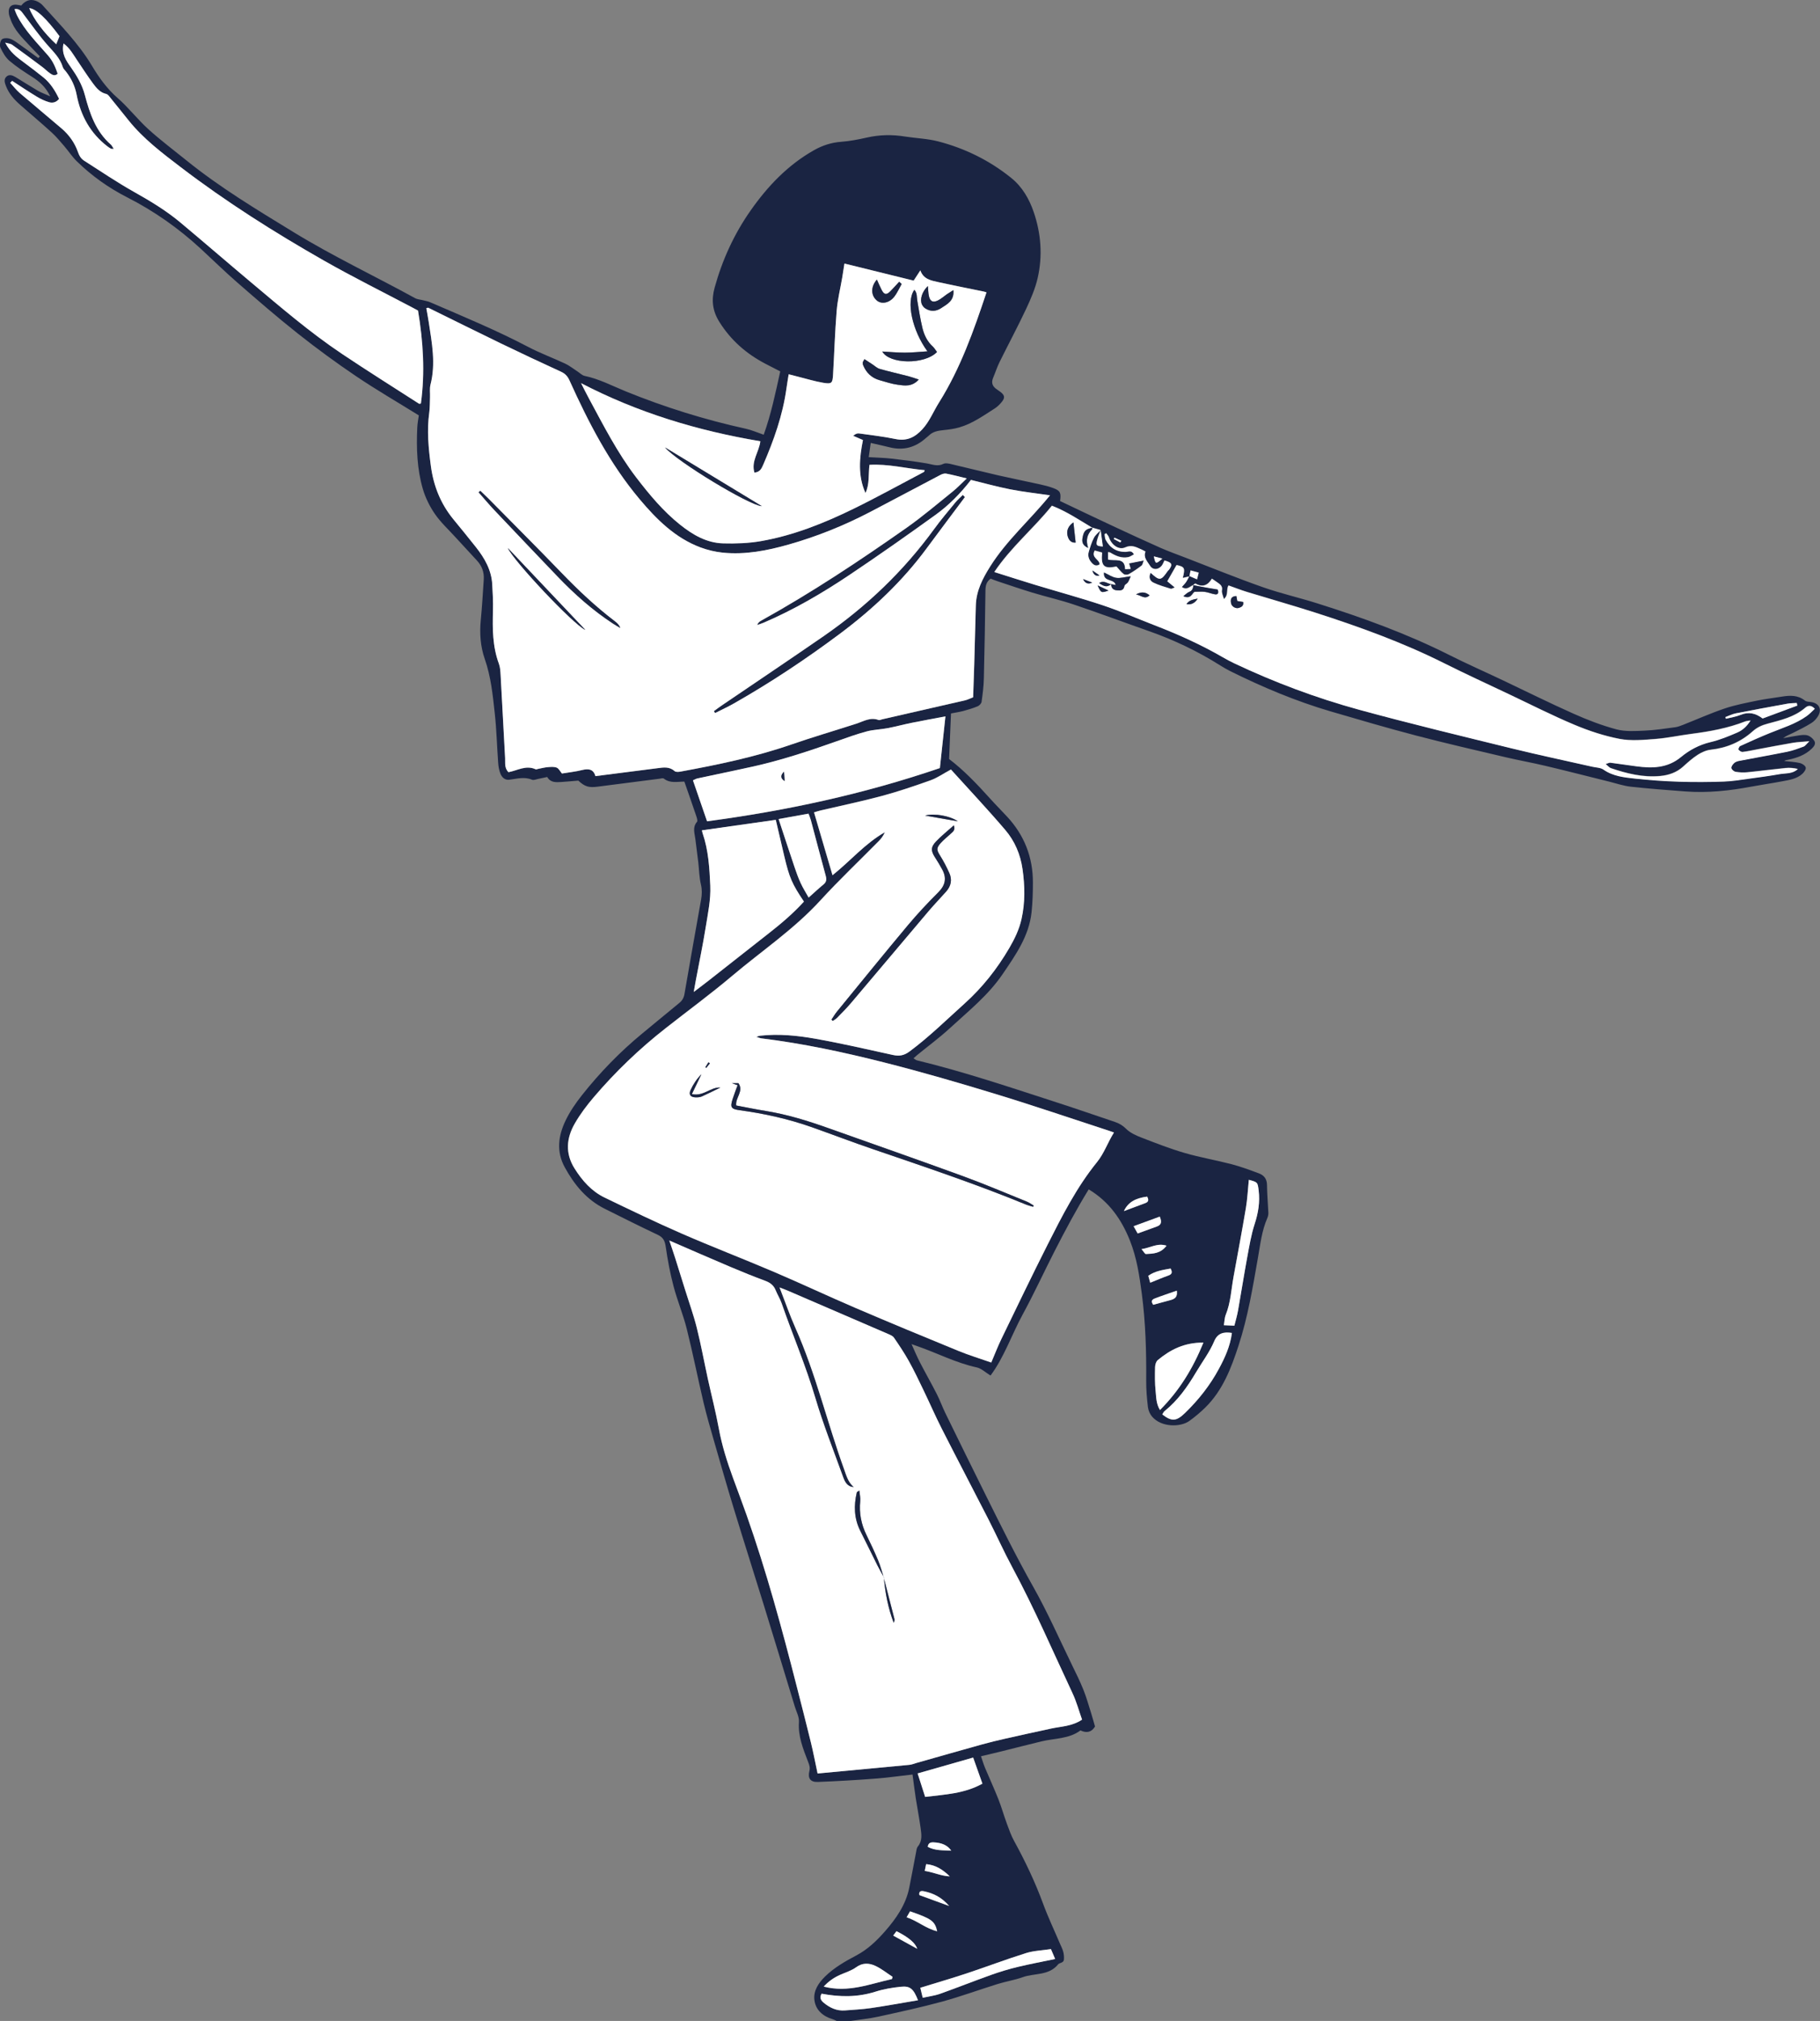 <?xml version="1.0" encoding="UTF-8"?>
<svg xmlns="http://www.w3.org/2000/svg" id="Capa_2" viewBox="0 0 418.81 465.03">
  <rect x="0" y="0" width="418.81" height="465.03" fill="#808080" stroke="none"/>
  <defs>
    <style>.cls-1{fill:#fff;}.cls-1,.cls-2{stroke-width:0px;}.cls-2{fill:#1a2442;}</style>
  </defs>
  <g id="Capa_1-2">
    <g id="xTplcy.tif">
      <path class="cls-2" d="M192.52,465.03c-.31-.14-.6-.31-.92-.4-2.25-.66-3.9-2.12-4.19-4.39-.27-2.13.91-3.92,2.47-5.45,2.11-2.05,4.62-3.48,7.16-4.82,2.63-1.39,4.73-3.41,6.61-5.56,2.54-2.9,4.79-6.09,5.58-10.01.55-2.7,1.03-5.41,1.56-8.12.09-.47.13-1.03.41-1.37,1.11-1.33.84-2.85.64-4.33-.31-2.26-.75-4.49-1.1-6.74-.27-1.75-.48-3.51-.75-5.51-2.92.33-5.84.74-8.77.96-4.33.33-8.66.58-13,.75-1.72.07-2.38-.81-1.97-2.5.2-.82,0-1.39-.29-2.12-1.13-2.95-2.34-5.87-2.11-9.18.08-1.16-.6-2.38-.96-3.57-2.39-7.85-4.77-15.7-7.19-23.54-2.28-7.38-4.63-14.74-6.88-22.12-1.57-5.14-3.04-10.31-4.53-15.48-.84-2.91-1.69-5.83-2.39-8.78-1.33-5.64-2.45-11.32-3.86-16.94-.83-3.33-2.18-6.53-3.05-9.85-.79-2.99-1.36-6.05-1.8-9.11-.19-1.31-.57-2.11-1.79-2.69-4.11-1.95-8.18-3.98-12.25-6.02-4.18-2.09-6.99-5.51-9.19-9.54-1.98-3.62-1.49-7.25.17-10.72,1-2.1,2.36-4.07,3.81-5.9,4.13-5.21,8.74-9.96,13.88-14.19,2.83-2.32,5.63-4.67,8.47-6.98.68-.55,1.05-1.16,1.21-2.05,1.25-7.27,2.55-14.54,3.84-21.8.2-1.15.23-2.25-.05-3.45-.39-1.67-.41-3.42-.61-5.13-.21-1.78-.45-3.56-.67-5.33-.16-1.33-.71-2.68.38-3.94.2-.23-.03-.91-.17-1.34-.88-2.61-1.79-5.2-2.74-7.92-1.58,0-3.27.46-4.72-.69-.2-.16-.67-.02-1.01.03-4.72.6-9.44,1.21-14.16,1.82-2.13.28-3.01,0-4.52-1.39-1.28.11-2.58.23-3.88.32-1.24.08-2.51.18-3.26-1.15-.74.16-1.41.31-2.09.44-.47.09-1.03.35-1.41.19-1.77-.75-3.48-.22-5.23,0-1.02.13-1.72-.56-2.06-1.43-.3-.76-.44-1.6-.5-2.41-.28-3.79-.37-7.59-.78-11.36-.46-4.24-.88-8.5-2.31-12.59-1.01-2.9-1.21-5.92-.91-9,.3-3.09.47-6.19.68-9.29.11-1.67-.42-3.12-1.56-4.35-1.69-1.82-3.37-3.64-5.05-5.48-1.58-1.73-3.33-3.35-4.65-5.27-1.19-1.73-2.17-3.72-2.76-5.73-1.34-4.6-1.5-9.37-1.28-14.14.05-1.02.26-2.03.36-2.79-4.95-3.07-9.78-5.87-14.39-8.98-4.63-3.12-9.14-6.43-13.52-9.9-4.76-3.77-9.35-7.76-13.93-11.75-2.86-2.49-5.57-5.16-8.36-7.73-5.1-4.71-10.71-8.65-16.91-11.81-4.26-2.17-8.15-4.93-11.58-8.28-1.08-1.05-1.91-2.35-2.9-3.5-.94-1.09-1.86-2.21-2.93-3.18-2.34-2.14-4.78-4.17-7.16-6.27-1.41-1.24-2.65-2.61-3.34-4.42-.29-.75-.52-1.52.11-2.12.65-.62,1.44-.3,2.11.1,1.71,1.03,3.39,2.12,5.12,3.13.8.46,1.69.77,2.86,1.3-1.07-2.22-2.52-3.43-4.18-4.49-1.8-1.15-3.6-2.32-5.22-3.7-.9-.77-1.54-1.93-2.06-3.02-.23-.49-.07-1.41.28-1.85.26-.34,1.14-.39,1.67-.27.64.14,1.26.54,1.81.93,1.67,1.17,3.31,2.39,4.96,3.59.12-.13.23-.26.35-.39-.78-.81-1.56-1.61-2.32-2.43-1.74-1.86-3.6-3.65-4.44-6.15-.13-.39-.3-.78-.36-1.19-.24-1.64.61-2.4,2.25-2.04.2.04.4.08.59.11C5.97-.07,7.37-.36,8.81.45c.36.2.71.45.98.75,3.99,4.46,8.23,8.7,11.35,13.91,1.61,2.69,3.44,5.27,5.89,7.41,2.54,2.22,4.62,4.96,7.12,7.22,2.8,2.54,5.85,4.82,8.8,7.21,7.7,6.22,16.15,11.3,24.57,16.45,9.07,5.56,18.69,10.1,28,15.21.56.31,1.28.33,1.92.5.53.14,1.08.23,1.57.45,7.6,3.28,15.25,6.44,22.58,10.29,2.74,1.44,5.67,2.51,8.48,3.83.98.46,1.85,1.17,2.77,1.76.57.36,1.09.93,1.71,1.06,3.34.7,6.33,2.29,9.45,3.56,8.95,3.64,18.15,6.51,27.6,8.59,1.33.29,2.59.85,4.14,1.38,1.69-4.66,2.7-9.56,3.81-14.57-1.13-.58-2.29-1.17-3.44-1.77-4.36-2.29-7.92-5.38-10.58-9.63-1.62-2.59-1.85-5.11-1.08-7.88,1.76-6.37,4.47-12.32,8.27-17.73,3.92-5.59,8.55-10.47,14.58-13.88,1.96-1.11,3.99-1.77,6.25-1.94,1.98-.15,3.96-.53,5.9-.97,2.94-.67,5.87-.72,8.83-.24,2.51.4,5.1.47,7.55,1.1,6.21,1.6,11.89,4.4,16.89,8.44,2.53,2.04,4.15,4.87,5.17,7.88,1.67,4.91,2.06,10.03.9,15.11-.56,2.46-1.59,4.85-2.67,7.15-1.94,4.12-4.09,8.14-6.11,12.22-.58,1.17-.97,2.43-1.48,3.63-.49,1.16-.12,2,.87,2.65.29.19.57.39.84.6.94.74,1.07,1.3.33,2.23-.47.59-1.03,1.15-1.65,1.55-2.62,1.66-5.15,3.5-8.18,4.37-1.17.34-2.4.5-3.61.62-1.25.13-2.45.32-3.39,1.26-.19.19-.43.35-.63.53-2.43,2.2-5.22,2.97-8.43,2.16-1.33-.34-2.68-.62-4.31-1-.14,1.01-.28,1.99-.46,3.27,1.85.12,3.55.15,5.23.34,2.72.31,5.45.65,8.15,1.11,1.28.22,2.46.77,3.8.1.48-.24,1.22-.08,1.81.06,3.62.84,7.23,1.76,10.85,2.59,3.16.72,6.34,1.35,9.5,2.05,1.07.24,2.16.5,3.18.89,1.56.59,1.78,1.08,1.51,2.96,4.05,1.92,8.13,3.88,12.23,5.79,3.61,1.69,7.24,3.36,10.88,4.98,1.89.83,3.84,1.53,5.77,2.27,5.92,2.28,11.79,4.68,17.77,6.78,4.09,1.44,8.34,2.4,12.48,3.71,10.4,3.27,20.63,6.97,30.4,11.88,4.06,2.05,8.23,3.88,12.34,5.83,5.42,2.57,10.79,5.25,16.27,7.69,3.2,1.43,6.51,2.71,9.89,3.61,2.07.55,4.37.39,6.56.29,2.33-.1,4.66-.47,6.98-.78.6-.08,1.2-.32,1.77-.54,3.2-1.26,6.36-2.68,9.62-3.78,2.4-.81,4.93-1.28,7.42-1.8,1.88-.39,3.8-.6,5.71-.92,1.88-.31,3.7-.38,5.32.91.33.26.89.27,1.35.33,1.85.22,2.63,1.62,1.67,3.23-.38.63-.94,1.24-1.56,1.62-1.34.83-2.76,1.54-4.18,2.24-.77.38-1.59.66-2.3,1.23,1.21-.22,2.41-.47,3.62-.64.68-.09,1.43-.19,2.05.02.58.19,1.16.69,1.49,1.21.43.68-.03,1.29-.56,1.81-1.55,1.5-3.48,2.17-5.54,2.58-.26.05-.53.06-.81.27,1.21.14,2.44.2,3.62.47.52.12,1.23.6,1.33,1.03.1.42-.39,1.11-.8,1.47-1.29,1.16-2.98,1.39-4.6,1.7-2.37.45-4.75.79-7.12,1.23-5.03.95-10.09,1.49-15.22,1.1-4.18-.32-8.37-.63-12.54-1.09-1.63-.18-3.22-.73-4.82-1.13-4.93-1.22-9.84-2.49-14.78-3.66-3.02-.72-6.08-1.26-9.1-1.97-6.91-1.63-13.84-3.21-20.7-5.01-6.6-1.73-13.15-3.65-19.7-5.57-7.96-2.34-15.58-5.55-23.01-9.23-.8-.4-1.58-.85-2.34-1.33-5.16-3.25-10.61-5.86-16.36-7.88-5.79-2.03-11.54-4.18-17.35-6.14-3.13-1.05-6.37-1.78-9.53-2.74-2.7-.82-5.37-1.74-8.06-2.63-.52-.17-1.03-.39-1.53-.58-.99.71-1.19,1.63-1.2,2.73-.09,6.76-.2,13.52-.37,20.28-.04,1.78-.27,3.56-.52,5.32-.05.39-.5.87-.88,1.03-1.07.45-2.2.78-3.32,1.09-.86.23-1.74.35-2.84.57-.15,3.47-.29,6.88-.44,10.48,3.36,2.55,6.4,5.73,9.35,9.01,1.29,1.44,2.66,2.8,3.97,4.22,3.99,4.29,5.99,9.38,5.97,15.23,0,2.27-.07,4.55-.31,6.8-.59,5.51-3.68,9.86-6.68,14.27-3.31,4.86-7.87,8.49-12.12,12.41-2.38,2.19-5,4.12-7.51,6.17-.26.21-.5.45-.85.76.33.2.53.4.76.46,11,2.67,21.71,6.3,32.47,9.78,4.39,1.42,8.75,2.94,13.13,4.41.98.33,1.78.8,2.56,1.58.93.93,2.28,1.53,3.54,2.02,3.27,1.26,6.55,2.55,9.92,3.53,3.57,1.04,7.25,1.66,10.85,2.6,2.12.56,4.19,1.33,6.25,2.1,1.18.44,1.85,1.29,1.86,2.69.02,2.12.22,4.24.31,6.36.02.4-.07.84-.23,1.21-1.29,2.95-1.63,6.12-2.18,9.24-1.19,6.79-2.31,13.58-4.46,20.16-1.7,5.22-3.65,10.3-7.66,14.24-1.13,1.11-2.36,2.13-3.64,3.06-2.01,1.46-6.4,1.53-8.56-.96-.51-.58-.89-1.43-.98-2.2-.24-2.05-.42-4.12-.4-6.19.05-6.64-.14-13.26-1-19.85-.55-4.17-1.17-8.35-2.74-12.29-1.92-4.83-4.77-8.96-9.49-11.79-2.85,4.64-5.38,9.38-7.82,14.16-2.48,4.85-4.75,9.81-7.36,14.6-2.56,4.7-4.27,9.86-7.41,14.08-1.18-.72-2.1-1.64-3.17-1.87-4.76-1.03-9.07-3.29-13.62-4.87-.38-.13-.76-.27-1.39-.49.7,1.54,1.26,2.9,1.94,4.21,1.26,2.45,2.63,4.84,3.88,7.29.72,1.41,1.25,2.91,1.94,4.33,3.06,6.26,6.13,12.51,9.23,18.75,3.56,7.16,7.1,14.33,11.04,21.31,3.28,5.82,5.98,11.96,8.91,17.98.91,1.86,1.83,3.72,2.6,5.64.69,1.72,1.19,3.51,1.75,5.28.33,1.03.6,2.07.93,3.2q-1.16,1.93-3.35.9c-2.61,1.97-5.9,1.79-8.96,2.52-3.08.74-6.15,1.54-9.22,2.3-1.52.38-3.05.73-4.71,1.12.35,1,.59,1.85.93,2.66,1.01,2.41,2.11,4.78,3.07,7.21.73,1.85,1.27,3.79,1.96,5.66.5,1.35.98,2.73,1.67,3.98,2.56,4.66,4.83,9.44,6.67,14.44,1.14,3.1,2.57,6.1,3.86,9.14.27.63.6,1.25.77,1.91.15.58.21,1.23.15,1.83-.08.75-1.03.69-1.32,1.05-2.14,2.66-5.44,1.99-8.15,2.96-1.87.67-3.87.98-5.77,1.57-4.28,1.33-8.49,2.88-12.8,4.06-4.85,1.32-9.77,2.38-14.68,3.46-2.07.45-4.2.66-6.31.98h-3.31ZM273.71,132.59c-.48.11-.96.23-1.55.36.59-2.3.43-2.56-1.43-2.97-.75,1.32-1.46,2.57-2.13,3.74.6.5,1.07.88,1.72,1.42-.54.2-.75.36-.9.31-1.35-.44-2.75-.8-4.01-1.42-.79-.39-1.17-1.24-.64-2.26,2.07,1.9,2.36,1.86,3.95-.44.08-.11.21-.18.29-.29.87-1.23.68-1.64-1.06-2.11-.21.41-.36.89-.66,1.24-.78.93-2.02,1-2.64,0-.62-1-1.63-1.95-1.06-3.29-.38-.2-.62-.34-.87-.45-1.22-.52-2.27-1.2-3.82-.5-1.49.67-3.16-.61-3.73-2.33-.11-.34-.41-.63-.63-.94-.12.07-.24.14-.37.22.08.44.06.95.26,1.32,1.01,1.85,2.55,2.83,4.71,2.74.56-.02,1.23-.44,1.79.59-.46.23-.87.54-1.32.63-1.51.31-2.83-.26-4.1-1.03-.15-.09-.35-.08-.55-.12v1.69c1.57.45,3.88-.61,3.93,2.23.5-.02.88-.04,1.29-.06-.17-.55-.29-.97-.38-1.27,1.15-.23,2.16-.43,3.39-.67-.21.52-.26.99-.52,1.19-.93.71-1.9,1.38-2.92,1.96-.31.18-.93.18-1.19-.02-.6-.46-1.06-1.09-1.65-1.74-2.87.59-3.61-.03-3.31-3.21-.56-.16-1.16-.32-1.7-.47-.91,1.68,1.12,2.01,1.13,3.19-.79.52-1.33.18-1.83-.38-.64-.71-.94-1.56-.68-2.48.32-1.1.66-2.22,1.18-3.23.35-.69,1.03-1.21,1.56-1.81-.26.71-.57,1.4-.77,2.13-.38,1.4-.22,1.56,1.26,1.66-.17-1.24-.34-2.51-.51-3.79l-1.96-.57.04.04c-2.99-1.78-5.88-3.75-9.29-5.07-4.18,5.23-9.39,9.51-13.25,15.26,3.26,1.03,6.27,2.01,9.3,2.92,5.2,1.58,10.46,3,15.62,4.72,4.05,1.35,7.97,3.08,11.96,4.61,5.41,2.08,10.68,4.46,15.71,7.37.84.48,1.69.95,2.56,1.36,9.31,4.4,18.93,8.01,28.84,10.72,11.63,3.17,23.36,6,35.07,8.88,6.15,1.51,12.36,2.82,18.54,4.22.87.2,1.9.19,2.58.67,2.2,1.54,4.78,1.79,7.24,2.06,6.79.75,13.63.93,20.46.68,1.85-.07,3.69-.38,5.53-.62,2.45-.33,4.91-.65,7.35-1.09,1.39-.25,2.94-.02,4.14-1.18-.95-.23-1.89-.31-2.81-.22-2.95.3-5.88.69-8.83.98-.88.09-1.8.05-2.68-.11-.38-.07-.92-.52-.98-.87-.06-.34.33-.85.65-1.15.28-.26.72-.41,1.12-.49,3.71-.71,7.44-1.36,11.14-2.12,1.27-.26,2.51-.72,3.72-1.18.37-.14.63-.56,1.32-1.22-1.61.15-2.71.18-3.78.36-2.71.46-5.41.99-8.12,1.49-1.15.21-2.3.47-3.46.61-.3.03-.73-.26-.94-.53-.09-.13.14-.72.36-.82,2.24-1.03,4.49-2.04,6.77-2.97,2.93-1.2,6-2.09,8.61-3.98.63-.46,1.17-1.06,1.81-1.64-.84-.87-1.55-.78-2.18-.24-2.5,2.16-5.62,2.87-8.67,3.68-1.31.35-2.4.83-3.42,1.74-2.74,2.46-5.97,3.84-9.66,4.25-1.04.11-2.12.6-3.01,1.17-1.21.78-2.3,1.76-3.37,2.73-1.51,1.36-3.32,1.97-5.27,2.15-3.93.37-7.67-.56-11.35-1.81-.37-.13-.65-.51-1.19-.95.57-.17.82-.33,1.05-.31,1.98.25,3.95.55,5.92.82,3.7.5,7.22.47,10.37-2.13,1.95-1.61,4.2-2.82,6.76-3.42,2.12-.5,4.18-1.34,6.18-2.21,1.17-.5,2.18-1.37,3.06-2.78-.62.11-.96.12-1.25.24-3.95,1.54-8.08,2.3-12.26,2.84-2.8.36-5.58.97-8.39,1.19-2.74.21-5.58.49-8.24-.02-3.56-.68-7.08-1.85-10.42-3.26-5.08-2.13-10-4.64-14.98-7-4.98-2.36-10-4.66-14.93-7.13-9.58-4.8-19.62-8.43-29.8-11.7-5.18-1.66-10.42-3.14-15.62-4.73-1.44-.44-2.84-1-4.23-1.49-.63.93.1,2.13-1.08,3.13-.2-.82-.55-1.45-.45-2,.14-.77-.16-1.18-.68-1.57-.5-.37-1.01-.71-1.62-1.12-.92,1.53-2.14,2.07-3.79,1.12-.08-.05-.34.24-.52.36l.05-.04c-.8.28-1.48,1.3-2.68.44.39-.45.72-.77.98-1.14.29-.43.5-.9.75-1.36.58.25,1.16.5,1.79.77.13-.49.25-.97.39-1.54-.65-.18-1.22-.33-1.87-.51-.11.54-.19.93-.27,1.32ZM218.81,177.05c-1.76.95-3.14,1.93-4.67,2.48-3.7,1.32-7.43,2.59-11.22,3.61-4.65,1.25-9.38,2.23-14.08,3.33-.58.14-1.15.34-1.54.45,1.44,4.89,2.83,9.61,4.25,14.46,4.12-3.28,7.49-7.31,12.05-9.9-.33.79-.81,1.44-1.37,2.01-4.5,4.57-9.16,8.98-13.49,13.71-6.06,6.62-13.49,11.6-20.28,17.34-4.95,4.18-10.19,8.03-15.29,12.03-6.05,4.75-11.58,10.04-16.56,15.89-1.6,1.88-3.12,3.89-4.35,6.03-1.95,3.37-2.26,6.89-.06,10.38,1.77,2.8,3.9,5.23,6.9,6.68,5.9,2.85,11.8,5.69,17.8,8.31,7.01,3.06,14.15,5.8,21.19,8.8,6.28,2.68,12.46,5.59,18.73,8.28,7.86,3.37,15.76,6.64,23.67,9.88,2.46,1.01,5.01,1.78,7.59,2.69.8-1.87,1.49-3.67,2.32-5.4,3.52-7.26,7.01-14.54,10.65-21.74,3.33-6.59,6.69-13.2,11.36-18.97,1.68-2.07,2.46-4.54,3.91-6.82-.49-.17-.8-.29-1.12-.39-8.72-2.84-17.39-5.81-26.16-8.48-8.5-2.59-17.04-5.07-25.66-7.26-9.29-2.35-18.66-4.36-28.19-5.53-.31-.04-.61-.18-1.18-.36.5-.15.68-.23.87-.25,4.29-.47,8.56-.04,12.76.7,5.97,1.07,11.89,2.43,17.81,3.73,1.43.31,2.53.15,3.79-.78,4.51-3.34,8.49-7.27,12.65-11.01,4.15-3.73,7.55-8.04,10.35-12.84,1.22-2.09,2.27-4.24,2.8-6.64.86-3.84.79-7.67.23-11.52-.48-3.36-1.8-6.44-3.96-8.98-4.07-4.77-8.38-9.34-12.53-13.94ZM222.46,110.09c-1.85-.44-3.29-.83-4.75-1.11-.41-.08-.94.12-1.33.33-5.37,2.82-10.73,5.67-16.1,8.49-6.01,3.14-12.27,5.66-18.79,7.51-4.93,1.4-9.95,2.38-15.11,1.87-1.76-.17-3.55-.6-5.2-1.22-5.81-2.19-10.08-6.45-13.96-11.06-6.91-8.2-11.77-17.65-16.16-27.36-.43-.94-.98-1.55-1.93-1.99-4.63-2.13-9.25-4.29-13.84-6.51-5.59-2.7-11.14-5.48-16.71-8.21-.09-.04-.23.04-.46.09.19,1.08.39,2.15.56,3.23.73,4.77,1.64,9.53.4,14.37-.23.91-.08,1.92-.11,2.89-.04,1.17,0,2.36-.17,3.51-.57,4.14-.18,8.23.37,12.34.62,4.57,2.25,8.65,5.16,12.22,1.75,2.14,3.5,4.27,5.21,6.44,1.99,2.53,3.57,5.26,3.75,8.58.11,2,.23,4,.17,6-.13,4.16-.11,8.28,1.37,12.27.3.82.34,1.76.39,2.65.36,6.34.67,12.68,1.03,19.02.06,1.07-.2,2.24.76,3.25,2.02-.36,4.02-1.69,6.25-.67.16.07.4-.05.61-.09.74-.14,1.48-.34,2.23-.4.68-.06,1.43-.12,2.03.12.48.2.78.85,1.2,1.35,1.56-.26,3.15-.43,4.68-.81,1.46-.36,2.57-.2,3.02,1.41,4.88-.62,9.6-1.22,14.32-1.83,1.38-.18,2.72-.39,3.92.68.27.24.9.19,1.33.11,8.62-1.58,17.18-3.36,25.49-6.23,4.95-1.71,9.97-3.19,14.95-4.79,1.68-.54,3.26-1.58,5.16-.85.21.08.53-.1.8-.16,6.38-1.46,12.76-2.91,19.13-4.38.58-.13,1.12-.42,1.82-.7.08-2.54.18-5.02.25-7.5.13-4.55.24-9.1.37-13.65.1-3.34,1.52-6.12,3.28-8.91,3.81-6.06,9.2-10.73,13.79-16.41-3.08-.45-6.14-.79-9.15-1.37-3.08-.6-6.12-1.46-9.04-2.17-2.47,3.19-5.11,5.85-8.14,8.03-6.55,4.72-13.16,9.36-19.86,13.86-6.25,4.19-12.75,7.98-19.69,10.96-.49.21-1.01.36-1.51.54.23-.56.56-.81.91-1,11.61-6.44,22.64-13.77,33.49-21.39,3.66-2.58,7.09-5.5,10.58-8.31,1.05-.84,1.98-1.84,3.25-3.03ZM154.01,285.45c.55,1.66.98,2.87,1.37,4.1.77,2.43,1.53,4.86,2.28,7.29.9,2.89,1.94,5.75,2.67,8.69.97,3.88,1.69,7.81,2.54,11.72.84,3.83,1.83,7.64,2.54,11.5.72,3.89,1.9,7.62,3.25,11.31,1.04,2.85,2.12,5.68,3.13,8.55,4.54,12.89,8.12,26.06,11.5,39.28,1.11,4.34,2.23,8.67,3.29,13.02.56,2.32,1.01,4.66,1.55,7.19,7.17-.67,14.16-1.32,21.14-1.99.54-.05,1.07-.28,1.6-.43,5.03-1.43,10.06-2.87,15.1-4.27,1.79-.5,3.6-.93,5.41-1.34,3.49-.79,6.99-1.55,10.49-2.31,2.32-.5,4.79-.5,7.12-2.05-.71-2-1.28-4.14-2.21-6.11-4.54-9.67-8.76-19.5-13.83-28.92-1.96-3.64-3.65-7.42-5.53-11.11-3.54-6.94-7.17-13.83-10.7-20.78-1.5-2.95-2.81-5.98-4.25-8.96-1.08-2.23-2.14-4.47-3.34-6.63-1.03-1.86-2.22-3.63-3.43-5.39-.28-.41-.87-.64-1.37-.86-7.65-3.31-15.31-6.61-22.97-9.91-.6-.26-1.21-.48-1.98-.78,1.28,3.3,2.33,6.36,3.65,9.31,4.68,10.49,7.29,21.69,11.18,32.45.55,1.53.95,3.08,2.28,4.19-1.53-.06-2.08-1.19-2.49-2.33-2.17-6.03-4.55-12.01-6.37-18.15-2.2-7.42-5.24-14.53-7.77-21.82-.36-1.04-.96-1.99-1.38-3.01-.45-1.11-1.22-1.72-2.33-2.14-2.71-1.01-5.4-2.09-8.06-3.22-4.57-1.93-9.11-3.93-14.09-6.08ZM133.71,88.17c.58,1.13,1.14,2.28,1.75,3.4,3.37,6.25,6.59,12.6,10.93,18.27,3.03,3.96,6.2,7.78,10.11,10.89,2.9,2.31,6.09,4.19,9.9,4.29,2.88.07,5.82-.02,8.65-.51,7.53-1.3,14.59-4.13,21.41-7.48,5.45-2.67,10.76-5.61,16.13-8.44.09-.05.11-.22.2-.41-4.23-.38-8.37-1.48-12.72-1.23-.27,2.25.05,4.45-.92,6.48-1.78-3.98-1.39-8.08-.58-12.19-.81-.35-1.52-.66-2.24-.97.48-.44.93-.6,1.34-.55,2.79.39,5.6.71,8.36,1.28,2.62.54,4.49-.37,6.22-2.25,1.67-1.82,2.53-4.09,3.81-6.12,4.96-7.88,8.01-16.58,10.94-25.37-.25-.08-.45-.15-.64-.19-3.44-.71-6.9-1.38-10.33-2.14-1.71-.38-3.54-.65-4.25-2.73-.6.91-1.11,1.69-1.54,2.36-5.49-1.36-10.72-2.65-15.93-3.93-.18,1.16-.33,2.18-.5,3.18-.44,2.58-1.07,5.14-1.29,7.73-.4,4.88-.54,9.78-.83,14.68-.11,1.94-.31,2.17-2.25,1.85-1.96-.33-3.88-.93-5.82-1.41-.69-.17-1.39-.35-2.14-.55-.2,1.28-.38,2.29-.52,3.31-.86,6.14-2.91,11.91-5.36,17.55-.35.8-.71,1.66-2,1.77-.8-2.63,1.06-4.73,1.36-7.22-14.43-2.42-28.2-6.58-41.26-13.37ZM2.8,18.61c-.15.15-.3.3-.44.45.73.78,1.39,1.65,2.19,2.34,3.18,2.74,6.43,5.42,9.62,8.15,1.71,1.46,3.03,3.29,3.75,5.37.33.94.73,1.6,1.47,2.07,3.83,2.45,7.6,5.01,11.57,7.23,3.69,2.06,7.28,4.23,10.51,6.94,5.45,4.56,10.82,9.21,16.27,13.78,6.82,5.72,13.57,11.55,20.98,16.5,5.84,3.91,11.79,7.64,17.7,11.45.08.05.25-.02.44-.04.98-7.14.54-14.24-.66-21.38-.38-.2-.8-.44-1.22-.66-6.83-3.61-13.76-7.05-20.46-10.86-11.39-6.49-22.46-13.49-32.9-21.46-4.28-3.27-8.58-6.51-11.99-10.75-1.34-1.67-2.67-3.34-4.03-5-.34-.42-.7-1.02-1.15-1.12-1.42-.33-2.25-1.35-3.02-2.39-1.31-1.77-2.5-3.63-3.73-5.45-.87-1.29-1.6-2.68-3.07-3.78-.53,2.38.6,3.94,1.69,5.49,1.4,1.97,2.58,3.98,3.22,6.4,1.11,4.2,2.5,8.35,5.96,11.37.26.23.4.58.68,1-.38-.02-.54.02-.64-.04-.3-.17-.59-.36-.86-.57-3.89-3.01-6.11-7.04-7.03-11.81-.39-2.02-1.22-3.79-2.48-5.39-.25-.32-.6-.63-.71-1-.62-2.05-2.08-3.45-3.45-5-2.01-2.26-3.75-4.75-5.58-7.16-.5-.65-.9-1.37-2.09-1.19.21.53.35.97.55,1.37,1.79,3.56,4.62,6.35,7.18,9.31,1.13,1.31,1.69,2.69,2.21,4.19-.72.64-1.28.22-1.76-.1-.63-.42-1.15-.99-1.75-1.44-2.31-1.73-4.62-3.45-6.97-5.13-.35-.25-.87-.27-1.6-.49,1.1,2.19,2.66,3.32,4.21,4.48,1.55,1.16,3.09,2.32,4.59,3.53,1.62,1.32,2.69,3.06,3.6,4.93-.65.83-1.49,1-2.29.77-.97-.28-1.92-.72-2.79-1.25-1.93-1.17-3.81-2.43-5.71-3.66ZM162.71,189c18.17-2.42,36.02-6.24,53.57-12.25.42-3.94.85-7.87,1.28-11.89-2.74.52-5.3.98-7.85,1.5-1.82.37-3.62.86-5.44,1.21-1.6.3-3.26.33-4.83.75-2.32.62-4.59,1.45-6.86,2.25-6.43,2.27-12.89,4.42-19.56,5.89-4.17.92-8.35,1.78-12.53,2.68-.37.08-.71.29-1.03.44,1.09,3.18,2.15,6.23,3.25,9.44ZM159.64,228.27c1.42-1.09,2.45-1.86,3.47-2.65,4.6-3.61,9.19-7.25,13.8-10.85,2.87-2.25,5.64-4.6,8.08-7.29-2.74-4.08-3.35-5.48-4.52-10.43-.66-2.79-1.31-5.59-1.96-8.38-5.77.82-11.36,1.61-17,2.41.05.21.1.47.18.73,1.34,3.9,1.57,8,1.75,12.03.14,3.19-.56,6.44-1.07,9.63-.64,4.01-1.48,7.99-2.23,11.98-.15.78-.28,1.56-.51,2.84ZM179.17,188.47c1.29,3.9,2.46,7.49,3.67,11.07.42,1.24.86,2.47,1.41,3.66.5,1.1,1.16,2.12,1.83,3.33,1.26-1.12,2.31-2.11,3.42-3.02.7-.58.73-1.17.51-2-1.17-4.25-2.27-8.51-3.41-12.77-.13-.5-.35-.99-.54-1.52-2.35.42-4.56.82-6.89,1.24ZM276.93,308.94c-4.35-.05-7.6,1.6-10.51,4.02-.39.33-.61,1.07-.62,1.62-.04,1.86-.07,3.73.13,5.57.15,1.36.09,2.83,1,4.3,4.46-4.47,7.57-9.55,10-15.52ZM283.48,306.73c-1.93-.32-3.3.09-4.05,1.86-1.09,2.57-2.79,4.79-4.19,7.17-1.95,3.31-4.18,6.48-7.24,8.94-.24.19-.36.52-.54.78,2.19,1.68,3.23,1.61,5.26-.36,3.09-3,5.74-6.36,7.77-10.14,1.36-2.53,2.59-5.18,2.99-8.24ZM211.16,408.08c.61,1.9,1.15,3.58,1.73,5.4,4.55-.55,9.09-.76,13.18-3.05-.69-1.96-1.38-3.88-2.13-6-4.21,1.2-8.42,2.4-12.78,3.65ZM287.37,271.48c-.23,2.28-.33,4.42-.68,6.51-.89,5.3-1.89,10.58-2.85,15.87-.53,2.9-.64,5.89-1.78,8.68-.29.72-.29,1.55-.44,2.41.94.04,1.67.08,2.42.11.31-1.25.65-2.38.85-3.53.72-4.07,1.36-8.16,2.11-12.22.48-2.57.9-5.18,1.71-7.65.83-2.54,1.24-5.05.92-7.7-.24-1.92-.22-1.92-2.27-2.47ZM212.33,459.69c1.43-.31,2.74-.46,3.95-.89,3.95-1.41,7.86-2.96,11.81-4.37,2-.71,4.05-1.33,6.12-1.83,2.78-.67,5.6-1.19,8.59-1.82-.36-.83-.61-1.44-.97-2.28-1.99.3-3.95.36-5.76.93-4.59,1.44-9.09,3.16-13.66,4.67-3.52,1.17-7.08,2.2-10.64,3.3.16.67.33,1.39.55,2.29ZM211.24,460.27c-1.02-2.62-1.81-3.31-3.91-3.1-1.97.2-3.97.54-5.85,1.13-4.11,1.3-8.21,1.26-12.42.47-.44.77-.32,1.42.47,2.07,1.45,1.19,3.02,1.93,4.92,1.78,1.99-.16,4-.25,5.97-.54,3.53-.52,7.04-1.17,10.82-1.8ZM205.24,455.4c.05-.17.1-.35.15-.52-1.31-.85-2.54-1.85-3.94-2.51-1.45-.68-2.96-.77-4.46.32-1.09.79-2.46,1.19-3.71,1.75-1.36.61-2.56,1.41-3.74,2.69,5.65,1.47,10.62-.62,15.69-1.73ZM413.59,162.36c-.04-.2-.09-.4-.13-.6-.71.05-1.43.04-2.13.16-3.97.72-7.94,1.45-11.9,2.23-.82.16-1.6.56-2.4.86.05.13.1.26.14.38,1.12-.29,2.29-.45,3.34-.88,1.85-.76,3.46-.43,5.1.82,2.62-.97,5.3-1.97,7.98-2.97ZM6.73,1.87c.92,2.44,3.54,5.9,6.21,8.31.25-.63.51-1.25.75-1.85C10.67,4.25,8.29,2,6.73,1.87ZM209.41,439.81c-.26.45-.48.84-.79,1.37,2.52.82,4.43,2.6,7.03,3.22-.54-2.35-1.28-2.88-6.25-4.59ZM266.88,279.96c-2.01.74-3.96,1.45-6.02,2.21.37.67.6,1.07.93,1.67,1.5-.54,2.95-1.08,4.41-1.6.95-.34,1.26-.95.68-2.27ZM264.68,295.15c1.52-.61,2.85-1.18,4.2-1.66.96-.34.85-.88.49-1.6-1.81.33-3.57.56-5.14,1.67.14.51.27.95.44,1.58ZM270.8,296.99c-1.81.64-3.47,1.18-5.1,1.81-.97.37-.62.98-.34,1.44,1.42-.38,2.66-.71,3.89-1.05.95-.26,1.79-.61,1.55-2.2ZM212.8,430.5c2.08.34,3.81,1.18,5.75,1.26-1.52-1.48-3.18-2.61-5.44-2.82-.1.51-.18.89-.32,1.55ZM258.63,278.68c1.9-.71,3.43-1.28,4.95-1.85.83-.31.72-.87.4-1.48-2.71.33-4.42,1.31-5.36,3.33ZM262.68,287.43c.49.56.77,1.14,1.02,1.13,1.66-.08,3.39-.1,4.74-1.92-2.12-.68-3.68.49-5.76.79ZM213.49,424.97c1.68.91,3.52.77,5.4.89-.77-1.22-2.2-1.85-4.06-1.92-.7-.03-1.22.12-1.34,1.03ZM218.43,438.59c-1.76-2.04-3.67-2.96-5.85-3.41-.81-.17-1.17.15-1.01.89,2.2.81,4.33,1.59,6.86,2.51ZM205.54,445.39c1.82,1,3.58,1.97,5.52,3.04q-.57-1.95-4.77-4.05c-.23.31-.47.63-.75,1.01ZM267.48,128.54c-.68-.18-1.25-.33-1.97-.52.41,1.84.42,1.84,1.97.52ZM257.8,124.82c.08-.13.16-.25.23-.38-.53-.24-1.06-.48-1.59-.72-.05.1-.1.21-.15.31.5.26,1,.53,1.5.79Z"></path>
      <path class="cls-1" d="M218.81,177.05c4.16,4.6,8.46,9.17,12.53,13.94,2.17,2.54,3.48,5.61,3.96,8.98.55,3.85.63,7.68-.23,11.52-.54,2.4-1.58,4.55-2.8,6.64-2.8,4.8-6.2,9.11-10.35,12.84-4.16,3.74-8.14,7.67-12.65,11.01-1.26.93-2.36,1.09-3.79.78-5.93-1.3-11.84-2.67-17.81-3.73-4.2-.75-8.47-1.18-12.76-.7-.19.02-.38.11-.87.25.57.18.87.32,1.18.36,9.53,1.17,18.91,3.18,28.19,5.53,8.61,2.18,17.16,4.66,25.66,7.26,8.77,2.67,17.44,5.64,26.16,8.48.32.1.63.22,1.12.39-1.45,2.28-2.23,4.75-3.91,6.82-4.68,5.77-8.03,12.38-11.36,18.97-3.64,7.2-7.13,14.48-10.65,21.74-.84,1.73-1.52,3.53-2.32,5.4-2.58-.91-5.14-1.68-7.59-2.69-7.91-3.24-15.81-6.51-23.67-9.88-6.28-2.69-12.45-5.6-18.73-8.28-7.03-3-14.18-5.75-21.19-8.8-6-2.62-11.9-5.46-17.8-8.31-3-1.45-5.14-3.88-6.9-6.68-2.2-3.49-1.89-7.01.06-10.38,1.23-2.14,2.75-4.15,4.35-6.03,4.98-5.85,10.51-11.15,16.56-15.89,5.1-4.01,10.34-7.85,15.29-12.03,6.79-5.74,14.22-10.71,20.28-17.34,4.33-4.73,8.99-9.14,13.49-13.71.56-.57,1.03-1.22,1.37-2.01-4.56,2.59-7.93,6.62-12.05,9.9-1.43-4.85-2.82-9.58-4.25-14.46.39-.12.96-.32,1.54-.45,4.69-1.1,9.42-2.08,14.08-3.33,3.79-1.02,7.52-2.29,11.22-3.61,1.53-.55,2.91-1.53,4.67-2.48ZM237.74,277.69c.04-.1.08-.2.12-.29-.52-.3-1.01-.67-1.55-.89-4.92-1.99-9.8-4.07-14.78-5.89-10.29-3.76-20.63-7.37-30.95-11.04-4.68-1.67-9.41-3.13-14.33-3.93-2.3-.37-4.58-.85-6.84-1.27-.24-1.8,1.82-3.3.5-5.14h-1.51c.33.12.75.27,1.33.48-.42,1.16-.81,2.18-1.15,3.21-.6,1.88-.35,2.27,1.64,2.54,5.68.78,11.26,2.01,16.67,3.93,4.67,1.66,9.31,3.43,14,5.03,11.8,4.03,23.63,7.99,35.17,12.73.54.22,1.12.36,1.68.53ZM191.34,234.62l.29.29c.32-.23.69-.42.97-.7,1.06-1.08,2.14-2.15,3.12-3.31,5.97-7.05,11.91-14.13,17.88-21.17,1.34-1.58,2.78-3.06,4.15-4.61,1.11-1.25,1.39-2.71.7-4.23-.62-1.37-1.31-2.72-2.11-3.99-.81-1.28-.92-1.73.12-2.9.73-.82,1.62-1.49,2.42-2.25.4-.38.99-.71.61-1.83-1.5,1.34-2.89,2.45-4.11,3.73-1.23,1.3-1.17,2.2-.18,3.7.57.86,1.08,1.75,1.58,2.65,1.13,2.02.78,3.71-.9,5.37-2.44,2.43-4.8,4.96-7.01,7.6-5.48,6.55-10.86,13.19-16.27,19.81-.47.57-.84,1.23-1.26,1.84ZM159.22,251.76c.79-1.64,1.49-3.1,2.19-4.56-1.07,1.08-1.86,2.29-2.47,3.59-.52,1.09-.06,1.7,1.17,1.73.47.01.99-.03,1.42-.22,1.43-.64,2.83-1.36,4.24-2.04-2.25-.13-3.84,2.09-6.54,1.51ZM220.41,188.99c-1.84-1.26-5.4-1.89-7.53-1.32,2.63.46,4.92.86,7.53,1.32ZM163.36,244.67l-.34-.22-.71,1.13c.07.05.15.09.22.14.28-.35.55-.7.83-1.05Z"></path>
      <path class="cls-1" d="M222.46,110.09c-1.27,1.19-2.2,2.19-3.25,3.03-3.5,2.81-6.92,5.73-10.58,8.31-10.84,7.62-21.88,14.95-33.49,21.39-.36.2-.69.44-.91,1,.5-.18,1.02-.33,1.51-.54,6.94-2.98,13.44-6.77,19.69-10.96,6.71-4.49,13.31-9.14,19.86-13.86,3.02-2.18,5.66-4.84,8.14-8.03,2.92.71,5.95,1.56,9.04,2.17,3.01.59,6.07.92,9.15,1.37-4.59,5.69-9.99,10.35-13.79,16.41-1.75,2.79-3.18,5.58-3.28,8.91-.13,4.55-.24,9.1-.37,13.65-.07,2.48-.16,4.95-.25,7.5-.7.27-1.25.56-1.82.7-6.37,1.47-12.76,2.92-19.13,4.38-.27.06-.58.24-.8.16-1.9-.73-3.48.31-5.16.85-4.98,1.61-10.01,3.08-14.95,4.79-8.31,2.87-16.87,4.65-25.49,6.23-.43.08-1.07.13-1.33-.11-1.2-1.07-2.54-.86-3.92-.68-4.72.61-9.44,1.21-14.32,1.83-.45-1.61-1.56-1.77-3.02-1.41-1.53.38-3.12.55-4.68.81-.42-.5-.72-1.15-1.2-1.35-.59-.24-1.35-.18-2.03-.12-.75.06-1.49.26-2.23.4-.2.04-.45.16-.61.09-2.22-1.02-4.22.31-6.25.67-.97-1.01-.7-2.18-.76-3.25-.36-6.34-.67-12.68-1.03-19.02-.05-.89-.09-1.83-.39-2.65-1.48-3.99-1.5-8.1-1.37-12.27.06-2-.06-4-.17-6-.18-3.32-1.75-6.05-3.75-8.58-1.71-2.17-3.46-4.3-5.21-6.44-2.92-3.57-4.55-7.65-5.16-12.22-.55-4.11-.95-8.2-.37-12.34.16-1.16.12-2.34.17-3.51.04-.97-.12-1.98.11-2.89,1.24-4.84.33-9.6-.4-14.37-.17-1.08-.37-2.16-.56-3.23.23-.05.37-.13.46-.09,5.57,2.73,11.12,5.51,16.71,8.21,4.59,2.22,9.21,4.39,13.84,6.51.95.44,1.51,1.05,1.93,1.99,4.39,9.71,9.26,19.15,16.16,27.36,3.88,4.61,8.15,8.88,13.96,11.06,1.66.62,3.44,1.04,5.2,1.22,5.16.51,10.18-.47,15.11-1.87,6.52-1.85,12.78-4.37,18.79-7.51,5.38-2.81,10.73-5.67,16.1-8.49.4-.21.92-.4,1.33-.33,1.46.27,2.9.66,4.75,1.11ZM222.01,114.38c-.15-.15-.3-.3-.45-.46-.56.55-1.16,1.07-1.66,1.67-1.66,2.03-3.37,4.03-4.91,6.15-7.06,9.71-15.62,17.86-25.46,24.67-7.78,5.38-15.63,10.64-23.45,15.95-.6.41-1.18.85-1.77,1.28.08.13.16.26.24.4,1.44-.73,2.91-1.4,4.31-2.2,8.47-4.81,16.57-10.19,24.37-16.02,7.57-5.66,14.37-12.06,20-19.69,2.9-3.94,5.85-7.84,8.78-11.76ZM110.54,112.95c-.14.11-.27.22-.41.33,1.21,1.37,2.39,2.79,3.65,4.12,4.83,5.11,9.68,10.2,14.54,15.27,3.87,4.04,8.04,7.74,12.73,10.82.55.36,1.12.67,1.68,1.01-.28-.71-.73-1.13-1.22-1.5-4.45-3.39-8.5-7.21-12.39-11.24-5.55-5.75-11.2-11.4-16.82-17.09-.58-.58-1.18-1.14-1.77-1.71ZM116.86,126.11c1.49,3.12,14.95,17.43,17.83,18.84-6.07-6.42-11.91-12.58-17.83-18.84Z"></path>
      <path class="cls-1" d="M154.01,285.45c4.98,2.15,9.52,4.15,14.09,6.08,2.66,1.13,5.35,2.21,8.06,3.22,1.11.42,1.89,1.03,2.33,2.14.41,1.02,1.02,1.97,1.38,3.01,2.53,7.29,5.57,14.39,7.77,21.82,1.82,6.14,4.2,12.11,6.37,18.15.41,1.14.96,2.27,2.49,2.33-1.34-1.11-1.73-2.66-2.28-4.19-3.89-10.76-6.5-21.96-11.18-32.45-1.31-2.95-2.36-6.01-3.65-9.31.77.3,1.39.52,1.98.78,7.66,3.3,15.32,6.6,22.97,9.91.49.21,1.09.45,1.37.86,1.2,1.75,2.39,3.53,3.43,5.39,1.2,2.16,2.27,4.4,3.34,6.63,1.44,2.98,2.75,6.01,4.25,8.96,3.53,6.95,7.15,13.84,10.7,20.78,1.88,3.68,3.57,7.47,5.53,11.11,5.07,9.42,9.29,19.25,13.83,28.92.93,1.97,1.5,4.11,2.21,6.11-2.34,1.55-4.8,1.55-7.12,2.05-3.5.76-7,1.52-10.49,2.31-1.81.41-3.62.85-5.41,1.34-5.04,1.4-10.07,2.85-15.1,4.27-.53.15-1.06.38-1.6.43-6.98.67-13.97,1.32-21.14,1.99-.54-2.53-.98-4.88-1.55-7.19-1.06-4.35-2.18-8.68-3.29-13.02-3.38-13.23-6.96-26.4-11.5-39.28-1.01-2.86-2.09-5.7-3.13-8.55-1.35-3.69-2.54-7.42-3.25-11.31-.71-3.86-1.7-7.66-2.54-11.5-.85-3.9-1.57-7.84-2.54-11.72-.73-2.93-1.77-5.79-2.67-8.69-.76-2.43-1.51-4.86-2.28-7.29-.39-1.23-.81-2.44-1.37-4.1ZM203.39,362.92c.3,3.59.99,7.1,2.27,10.5.16-.33.22-.65.15-.94-.8-3.17-1.63-6.34-2.45-9.51-.42-1.3-.76-2.64-1.29-3.9-.82-1.97-1.73-3.9-2.67-5.82-1.21-2.48-1.73-5.06-1.45-7.82.08-.75-.12-1.53-.2-2.44-.38.27-.55.33-.58.42-.72,3.04-.64,6.01.8,8.86,1.34,2.64,2.62,5.31,3.95,7.96.46.91.98,1.79,1.46,2.7Z"></path>
      <path class="cls-1" d="M133.71,88.17c13.05,6.79,26.82,10.95,41.26,13.37-.3,2.49-2.17,4.59-1.36,7.22,1.29-.12,1.65-.98,2-1.77,2.45-5.65,4.51-11.42,5.36-17.55.14-1.02.32-2.04.52-3.31.76.19,1.45.37,2.14.55,1.94.48,3.85,1.08,5.82,1.41,1.94.32,2.14.1,2.25-1.85.29-4.89.43-9.79.83-14.68.21-2.6.85-5.16,1.29-7.73.17-1.01.32-2.02.5-3.18,5.21,1.29,10.44,2.58,15.93,3.93.44-.67.94-1.44,1.54-2.36.71,2.08,2.54,2.35,4.25,2.73,3.43.75,6.89,1.43,10.33,2.14.2.04.39.12.64.19-2.93,8.79-5.99,17.49-10.94,25.37-1.28,2.03-2.14,4.3-3.81,6.12-1.73,1.89-3.6,2.8-6.22,2.25-2.76-.57-5.57-.89-8.36-1.28-.41-.06-.86.11-1.34.55.72.31,1.43.62,2.24.97-.82,4.12-1.21,8.21.58,12.19.97-2.03.65-4.23.92-6.48,4.35-.25,8.49.85,12.72,1.23-.09.19-.11.37-.2.41-5.37,2.83-10.68,5.77-16.13,8.44-6.83,3.34-13.88,6.17-21.41,7.48-2.83.49-5.77.59-8.65.51-3.81-.1-7-1.98-9.9-4.29-3.91-3.12-7.08-6.94-10.11-10.89-4.34-5.68-7.56-12.02-10.93-18.27-.61-1.12-1.17-2.27-1.75-3.4ZM215.62,81c-.32-.42-.59-.91-.98-1.27-1.28-1.16-1.99-2.67-2.38-4.28-.5-2.07-.81-4.18-1.18-6.28-.15-.82.02-1.74-.67-2.49-1.95,2.66-.5,9.36,3.01,14.16-1.8.11-3.49.29-5.19.3-1.75,0-3.49-.16-5.2-.26,1.6,2.92,9.73,3.08,12.59.11ZM198.93,82.65c-.27.51-.37.62-.38.75-.02.2-.01.42.06.6.72,1.76,1.95,2.97,3.8,3.49,1.39.39,2.77.86,4.19,1.05,1.57.21,3.26.53,4.83-1.2-.96-.31-1.69-.58-2.43-.77-2.19-.57-4.4-1.05-6.57-1.68-.63-.18-1.16-.72-1.74-1.09-.55-.36-1.09-.71-1.75-1.14ZM175.3,116.47c-7.42-4.5-14.85-9.01-22.27-13.51,2.76,3.24,19.36,13.31,22.27,13.51ZM213.52,65.82c-1.34,1.28-1.89,3.06-1.38,4.21.16.36.45.72.78.93,1.23.8,2.49.71,3.69-.08,1.39-.92,3.03-1.69,2.77-4.12-.63.4-1.07.67-1.5.96-.68.47-1.3,1.04-2.03,1.41-1.17.59-1.83.24-2.1-1.03-.14-.67-.14-1.36-.23-2.28ZM207.48,65.34c-.19-.16-.37-.32-.56-.49-.67.72-1.32,1.46-2.02,2.17-.9.91-1.43.83-2.02-.31-.39-.75-.71-1.53-1.09-2.37-1.46,1.67-1.39,3.66.01,4.83,1.06.89,2.84.57,3.98-.88.69-.88,1.15-1.96,1.71-2.94Z"></path>
      <path class="cls-1" d="M274.58,134.65c.18-.13.44-.41.52-.36,1.65.96,2.87.41,3.79-1.12.6.42,1.12.75,1.62,1.12.52.39.82.8.68,1.57-.1.55.24,1.18.45,2,1.18-1,.46-2.2,1.08-3.13,1.39.49,2.79,1.05,4.23,1.49,5.2,1.59,10.44,3.07,15.62,4.73,10.18,3.27,20.22,6.89,29.8,11.7,4.93,2.47,9.95,4.77,14.93,7.13,4.98,2.36,9.91,4.87,14.98,7,3.35,1.41,6.87,2.57,10.42,3.26,2.65.51,5.5.23,8.24.02,2.81-.22,5.59-.83,8.39-1.19,4.19-.54,8.31-1.3,12.26-2.84.29-.11.63-.12,1.25-.24-.88,1.41-1.89,2.27-3.06,2.78-2.01.87-4.06,1.71-6.18,2.21-2.57.61-4.82,1.81-6.76,3.42-3.15,2.61-6.67,2.63-10.37,2.13-1.97-.27-3.95-.56-5.92-.82-.23-.03-.48.13-1.05.31.54.44.82.82,1.19.95,3.68,1.26,7.42,2.18,11.35,1.81,1.95-.18,3.76-.79,5.27-2.15,1.07-.97,2.16-1.95,3.37-2.73.89-.57,1.97-1.06,3.01-1.17,3.69-.41,6.92-1.79,9.66-4.25,1.02-.91,2.11-1.39,3.42-1.74,3.05-.82,6.17-1.52,8.67-3.68.63-.54,1.34-.63,2.18.24-.64.59-1.17,1.18-1.81,1.64-2.61,1.88-5.68,2.78-8.61,3.98-2.28.93-4.53,1.94-6.77,2.97-.22.1-.45.7-.36.82.2.27.63.56.94.53,1.16-.13,2.31-.4,3.46-.61,2.7-.5,5.4-1.03,8.12-1.49,1.07-.18,2.17-.21,3.78-.36-.69.65-.95,1.08-1.32,1.22-1.22.45-2.45.92-3.72,1.18-3.7.75-7.43,1.4-11.14,2.12-.39.08-.84.23-1.12.49-.32.3-.7.8-.65,1.15.06.35.59.81.98.87.87.15,1.79.19,2.68.11,2.95-.29,5.89-.68,8.83-.98.92-.09,1.86-.01,2.81.22-1.2,1.16-2.75.94-4.14,1.18-2.44.43-4.9.76-7.35,1.09-1.84.25-3.68.56-5.53.62-6.83.25-13.67.07-20.46-.68-2.46-.27-5.04-.52-7.24-2.06-.68-.48-1.71-.47-2.58-.67-6.18-1.4-12.39-2.71-18.54-4.22-11.71-2.88-23.44-5.7-35.07-8.88-9.91-2.71-19.54-6.32-28.84-10.72-.87-.41-1.72-.88-2.56-1.36-5.03-2.91-10.3-5.28-15.71-7.37-3.99-1.54-7.91-3.26-11.96-4.61-5.16-1.72-10.41-3.14-15.62-4.72-3.03-.92-6.04-1.9-9.3-2.92,3.85-5.75,9.07-10.03,13.25-15.26,3.41,1.32,6.3,3.29,9.29,5.07-1.5.29-1.94.72-2.23,2.15-.19.98-.16,1.87,1.26,2.49-.6-1.81-.22-3.16.91-4.29.07-.07,0-.26,0-.39l1.96.57h.02c-.53.6-1.21,1.12-1.56,1.81-.52,1.01-.86,2.13-1.18,3.23-.27.92.04,1.77.68,2.48.49.55,1.04.89,1.83.38-.01-1.18-2.04-1.51-1.13-3.19.54.15,1.14.31,1.7.47-.3,3.18.44,3.8,3.31,3.21.59.65,1.06,1.28,1.65,1.74.26.2.88.2,1.19.02,1.02-.58,1.99-1.25,2.92-1.96.26-.2.3-.67.52-1.19-1.23.24-2.24.44-3.39.67.09.3.21.71.38,1.27-.41.02-.78.04-1.29.06-.05-2.84-2.36-1.78-3.93-2.23v-1.69c.2.04.41.03.55.12,1.26.77,2.59,1.34,4.1,1.03.46-.09.87-.41,1.32-.63-.56-1.03-1.23-.62-1.79-.59-2.16.09-3.71-.89-4.71-2.74-.21-.38-.18-.88-.26-1.32.12-.07.24-.14.37-.22.21.31.52.59.63.94.57,1.72,2.23,3,3.73,2.33,1.55-.7,2.6-.03,3.82.5.25.11.49.25.87.45-.58,1.34.44,2.29,1.06,3.29.62,1,1.86.94,2.64,0,.29-.36.44-.83.66-1.24,1.73.48,1.93.88,1.06,2.11-.08.11-.22.18-.29.29-1.58,2.29-1.88,2.34-3.95.44-.53,1.02-.16,1.87.64,2.26,1.27.62,2.66.98,4.01,1.42.14.05.36-.12.9-.31-.65-.54-1.12-.92-1.72-1.42.67-1.18,1.38-2.42,2.13-3.74,1.87.41,2.02.67,1.43,2.97.58-.14,1.06-.25,1.55-.36l-.04-.05c-.25.46-.46.93-.75,1.36-.25.37-.59.69-.98,1.14,1.2.86,1.88-.17,2.68-.44-.07.69-.21,1.29-.98,1.59-.43.16-.77.55-1.33.97,1.72.79,2-.67,2.56-1.01.95,0,1.69-.08,2.41.02.79.11,1.55.46,2.35.57.6.08.87-.3.57-1.1-.7-.11-1.49-.23-2.28-.38-1.11-.2-2.22-.42-3.34-.62ZM255.69,134.41c-.86-.06-1.63-.97-2.75-.24.97.68,1.79,1.12,2.75.23-.03.92.48,1.39,1.35,1.45.77.06,1.52.08,1.7-1.01.05-.31.57-.51.79-.83.23-.33.36-.74.66-1.39-1.35.17-2.37.5-3.33.36-.92-.14-1.78-.75-2.82-1.23-.2,2.3,2.36,1.3,2.7,2.89-.37-.08-.71-.15-1.05-.22ZM247.53,124.85c-.19-1.68-.35-3.16-.51-4.64-1.13.75-1.65,1.86-1.36,3.02.25,1,.78,1.72,1.88,1.62ZM284.51,137.16c-1.27.04-1.41.81-1.22,1.7.16.73,1.06,1.25,1.77,1.03.59-.18,1.17-.47,1.01-1.36-.44-.07-.89-.15-1.36-.22-.07-.4-.14-.76-.21-1.14ZM261.41,136.78c1.25.22,2,1.25,3.12.22q-1.34-1.21-3.12-.22ZM275.6,137.75c-.95.21-1.94.3-2.58,1.27q1.63.28,2.58-1.27ZM252.58,134.71c.78,1.74.83,1.76,2.5,1.18-.87-.41-1.6-.76-2.5-1.18ZM251.38,131.27q.39,1.49,1.63,1.14c-.62-.43-1.12-.79-1.63-1.14ZM249.23,133.25q.7,1.47,2.1.81c-.75-.29-1.3-.5-2.1-.81Z"></path>
      <path class="cls-1" d="M2.8,18.61c1.9,1.23,3.78,2.49,5.71,3.66.87.52,1.82.97,2.79,1.25.79.23,1.63.06,2.29-.77-.9-1.88-1.97-3.61-3.6-4.93-1.5-1.22-3.04-2.38-4.59-3.53-1.55-1.16-3.11-2.29-4.21-4.48.73.21,1.25.23,1.6.49,2.34,1.68,4.66,3.4,6.97,5.13.61.45,1.13,1.03,1.75,1.44.48.32,1.05.74,1.76.1-.52-1.5-1.08-2.88-2.21-4.19-2.56-2.96-5.39-5.74-7.18-9.31-.2-.4-.34-.83-.55-1.37,1.19-.19,1.6.54,2.09,1.19,1.83,2.41,3.58,4.9,5.58,7.16,1.37,1.55,2.83,2.95,3.45,5,.11.37.46.68.71,1,1.25,1.6,2.09,3.36,2.48,5.39.92,4.77,3.14,8.8,7.03,11.81.27.21.56.4.86.57.1.06.25.02.64.04-.28-.42-.42-.78-.68-1-3.46-3.02-4.85-7.17-5.96-11.37-.64-2.42-1.83-4.42-3.22-6.4-1.1-1.55-2.22-3.11-1.69-5.49,1.47,1.1,2.2,2.5,3.07,3.78,1.23,1.83,2.42,3.68,3.73,5.45.77,1.04,1.6,2.06,3.02,2.39.45.1.8.71,1.15,1.12,1.35,1.66,2.69,3.33,4.03,5,3.41,4.24,7.71,7.48,11.99,10.75,10.44,7.97,21.51,14.97,32.9,21.46,6.71,3.82,13.64,7.26,20.46,10.86.42.22.84.46,1.22.66,1.19,7.15,1.64,14.25.66,21.38-.19.02-.35.1-.44.04-5.91-3.8-11.86-7.54-17.7-11.45-7.41-4.96-14.16-10.78-20.98-16.5-5.44-4.57-10.81-9.22-16.27-13.78-3.24-2.7-6.83-4.87-10.51-6.94-3.96-2.22-7.73-4.78-11.57-7.23-.74-.47-1.14-1.13-1.47-2.07-.73-2.08-2.04-3.91-3.75-5.37-3.19-2.73-6.44-5.41-9.62-8.15-.8-.69-1.46-1.55-2.19-2.34.15-.15.3-.3.44-.45Z"></path>
      <path class="cls-1" d="M162.71,189c-1.11-3.21-2.16-6.26-3.25-9.44.33-.14.67-.36,1.03-.44,4.17-.9,8.36-1.76,12.53-2.68,6.67-1.47,13.13-3.61,19.56-5.89,2.27-.8,4.54-1.63,6.86-2.25,1.56-.42,3.23-.44,4.83-.75,1.82-.35,3.62-.84,5.44-1.21,2.55-.52,5.12-.98,7.85-1.5-.43,4.02-.86,7.96-1.28,11.89-17.55,6-35.4,9.83-53.57,12.25ZM180.55,179.72c-.04-.63-.07-1.26-.13-2.14q-1.3,1.23.13,2.14Z"></path>
      <path class="cls-1" d="M159.64,228.27c.23-1.28.36-2.06.51-2.84.75-3.99,1.59-7.97,2.23-11.98.51-3.19,1.21-6.44,1.07-9.63-.18-4.03-.41-8.13-1.75-12.03-.09-.25-.13-.52-.18-.73,5.64-.8,11.23-1.59,17-2.41.65,2.8,1.3,5.59,1.96,8.38,1.17,4.95,1.78,6.35,4.52,10.43-2.44,2.69-5.21,5.05-8.08,7.29-4.61,3.61-9.2,7.24-13.8,10.85-1.01.8-2.04,1.56-3.47,2.65Z"></path>
      <path class="cls-1" d="M179.17,188.47c2.33-.42,4.54-.82,6.89-1.24.19.53.4,1.01.54,1.52,1.14,4.25,2.24,8.52,3.41,12.77.23.83.19,1.42-.51,2-1.11.91-2.16,1.9-3.42,3.02-.67-1.2-1.33-2.23-1.83-3.33-.55-1.18-.99-2.42-1.41-3.66-1.21-3.58-2.38-7.17-3.67-11.07Z"></path>
      <path class="cls-1" d="M276.93,308.94c-2.43,5.97-5.54,11.05-10,15.52-.91-1.47-.85-2.94-1-4.3-.2-1.84-.17-3.72-.13-5.57.01-.56.23-1.3.62-1.62,2.91-2.42,6.16-4.07,10.51-4.02Z"></path>
      <path class="cls-1" d="M283.48,306.73c-.4,3.06-1.62,5.71-2.99,8.24-2.03,3.78-4.68,7.14-7.77,10.14-2.03,1.97-3.07,2.04-5.26.36.17-.26.3-.59.54-.78,3.06-2.46,5.28-5.64,7.24-8.94,1.41-2.38,3.11-4.6,4.19-7.17.75-1.77,2.12-2.18,4.05-1.86Z"></path>
      <path class="cls-1" d="M211.16,408.08c4.36-1.24,8.57-2.45,12.78-3.65.75,2.12,1.44,4.05,2.13,6-4.09,2.29-8.63,2.5-13.18,3.05-.58-1.82-1.12-3.51-1.73-5.4Z"></path>
      <path class="cls-1" d="M287.37,271.48c2.05.55,2.03.55,2.27,2.47.32,2.65-.09,5.15-.92,7.7-.81,2.47-1.23,5.08-1.71,7.65-.75,4.07-1.39,8.15-2.11,12.22-.2,1.15-.54,2.28-.85,3.53-.76-.03-1.48-.07-2.42-.11.15-.85.15-1.69.44-2.41,1.13-2.79,1.25-5.77,1.78-8.68.96-5.29,1.96-10.57,2.85-15.87.35-2.09.45-4.23.68-6.51Z"></path>
      <path class="cls-1" d="M212.33,459.69c-.22-.9-.39-1.62-.55-2.29,3.56-1.1,7.13-2.14,10.64-3.3,4.57-1.52,9.07-3.23,13.66-4.67,1.8-.57,3.76-.62,5.76-.93.36.84.62,1.44.97,2.28-2.99.63-5.81,1.15-8.59,1.82-2.07.5-4.12,1.11-6.12,1.83-3.95,1.41-7.86,2.96-11.81,4.37-1.21.43-2.52.58-3.95.89Z"></path>
      <path class="cls-1" d="M211.24,460.27c-3.77.64-7.29,1.28-10.82,1.8-1.97.29-3.98.38-5.97.54-1.9.15-3.48-.59-4.92-1.78-.79-.65-.91-1.3-.47-2.07,4.21.8,8.31.84,12.42-.47,1.88-.6,3.88-.93,5.85-1.13,2.1-.22,2.89.48,3.91,3.1Z"></path>
      <path class="cls-1" d="M205.24,455.4c-5.07,1.11-10.04,3.2-15.69,1.73,1.18-1.27,2.38-2.08,3.74-2.69,1.25-.56,2.62-.96,3.71-1.75,1.5-1.1,3.01-1,4.46-.32,1.4.65,2.63,1.66,3.94,2.51-.05.17-.1.35-.15.52Z"></path>
      <path class="cls-1" d="M413.59,162.36c-2.68,1-5.37,2-7.98,2.97-1.64-1.25-3.25-1.59-5.1-.82-1.06.43-2.22.6-3.34.88-.05-.13-.1-.26-.14-.38.8-.29,1.57-.69,2.4-.86,3.96-.78,7.93-1.51,11.9-2.23.7-.13,1.42-.11,2.13-.16.04.2.09.4.13.6Z"></path>
      <path class="cls-1" d="M6.73,1.87c1.56.12,3.95,2.38,6.96,6.46-.24.6-.5,1.23-.75,1.85-2.67-2.41-5.29-5.87-6.21-8.31Z"></path>
      <path class="cls-1" d="M209.41,439.81c4.97,1.71,5.71,2.24,6.25,4.59-2.6-.62-4.52-2.39-7.03-3.22.31-.53.53-.92.79-1.37Z"></path>
      <path class="cls-1" d="M266.88,279.96c.58,1.33.26,1.93-.68,2.27-1.46.52-2.91,1.06-4.41,1.6-.33-.59-.55-1-.93-1.67,2.05-.75,4.01-1.47,6.02-2.21Z"></path>
      <path class="cls-1" d="M264.68,295.15c-.18-.63-.3-1.08-.44-1.58,1.57-1.11,3.33-1.34,5.14-1.67.35.72.47,1.25-.49,1.6-1.35.48-2.67,1.05-4.2,1.66Z"></path>
      <path class="cls-1" d="M270.8,296.99c.24,1.59-.6,1.95-1.55,2.2-1.24.33-2.48.67-3.89,1.05-.28-.46-.63-1.07.34-1.44,1.63-.63,3.29-1.17,5.1-1.81Z"></path>
      <path class="cls-1" d="M212.8,430.5c.14-.67.21-1.05.32-1.55,2.26.2,3.92,1.34,5.44,2.82-1.95-.08-3.67-.92-5.75-1.26Z"></path>
      <path class="cls-1" d="M258.63,278.68c.94-2.02,2.65-2.99,5.36-3.33.31.61.43,1.17-.4,1.48-1.53.57-3.06,1.14-4.95,1.85Z"></path>
      <path class="cls-1" d="M262.68,287.43c2.08-.3,3.64-1.47,5.76-.79-1.35,1.81-3.08,1.84-4.74,1.92-.25.01-.53-.57-1.02-1.13Z"></path>
      <path class="cls-1" d="M213.49,424.97c.12-.91.64-1.05,1.34-1.03,1.86.07,3.29.7,4.06,1.92-1.88-.12-3.72.02-5.4-.89Z"></path>
      <path class="cls-1" d="M218.43,438.59c-2.53-.92-4.66-1.71-6.86-2.51-.16-.75.2-1.06,1.01-.89,2.18.45,4.09,1.36,5.85,3.41Z"></path>
      <path class="cls-1" d="M205.54,445.39c.28-.38.52-.7.75-1.01q4.2,2.1,4.77,4.05c-1.94-1.07-3.7-2.04-5.52-3.04Z"></path>
      <path class="cls-1" d="M253.28,121.97c.17,1.28.34,2.55.51,3.79-1.48-.1-1.65-.26-1.26-1.66.2-.73.51-1.42.77-2.13,0,0-.02,0-.02,0Z"></path>
      <path class="cls-1" d="M273.71,132.59c.08-.39.16-.78.27-1.32.65.18,1.21.33,1.87.51-.14.56-.27,1.04-.39,1.54-.62-.27-1.2-.52-1.79-.77,0,0,.04.05.04.05Z"></path>
      <path class="cls-1" d="M267.48,128.54c-1.55,1.32-1.56,1.32-1.97-.52.71.19,1.29.34,1.97.52Z"></path>
      <path class="cls-1" d="M257.8,124.82c-.5-.26-1-.53-1.5-.79.05-.1.1-.21.15-.31.53.24,1.06.48,1.59.72-.08.13-.16.25-.23.38Z"></path>
      <path class="cls-2" d="M237.74,277.69c-.56-.17-1.14-.31-1.68-.53-11.55-4.74-23.37-8.69-35.17-12.73-4.69-1.6-9.33-3.38-14-5.03-5.41-1.92-10.99-3.16-16.67-3.93-1.99-.27-2.24-.67-1.64-2.54.33-1.04.73-2.06,1.15-3.21-.58-.21-1-.36-1.33-.48h1.51c1.32,1.84-.74,3.34-.5,5.14,2.26.42,4.54.9,6.84,1.27,4.92.8,9.65,2.26,14.33,3.93,10.32,3.67,20.66,7.29,30.95,11.04,4.98,1.82,9.86,3.9,14.78,5.89.55.22,1.04.59,1.55.89-.04.1-.08.2-.12.29Z"></path>
      <path class="cls-2" d="M191.34,234.62c.42-.62.79-1.27,1.26-1.84,5.41-6.62,10.79-13.26,16.27-19.81,2.21-2.64,4.57-5.17,7.01-7.6,1.68-1.66,2.03-3.35.9-5.37-.5-.9-1.02-1.8-1.58-2.65-.99-1.5-1.06-2.4.18-3.7,1.22-1.28,2.61-2.39,4.11-3.73.38,1.11-.21,1.45-.61,1.83-.8.76-1.69,1.43-2.42,2.25-1.04,1.17-.92,1.62-.12,2.9.8,1.27,1.49,2.62,2.11,3.99.69,1.52.4,2.98-.7,4.23-1.37,1.55-2.82,3.03-4.15,4.61-5.97,7.05-11.91,14.13-17.88,21.17-.98,1.15-2.06,2.22-3.12,3.31-.27.28-.64.47-.97.7l-.29-.29Z"></path>
      <path class="cls-2" d="M159.22,251.76c2.7.57,4.29-1.65,6.54-1.51-1.41.69-2.81,1.4-4.24,2.04-.42.19-.94.23-1.42.22-1.22-.03-1.68-.63-1.17-1.73.61-1.3,1.4-2.51,2.47-3.59-.7,1.46-1.4,2.92-2.19,4.56Z"></path>
      <path class="cls-2" d="M220.41,188.99c-2.61-.46-4.9-.86-7.53-1.32,2.14-.58,5.69.05,7.53,1.32Z"></path>
      <path class="cls-2" d="M163.36,244.67c-.28.35-.55.7-.83,1.05-.07-.05-.15-.09-.22-.14l.71-1.13.34.22Z"></path>
      <path class="cls-2" d="M222.01,114.38c-2.93,3.92-5.87,7.82-8.78,11.76-5.62,7.63-12.43,14.03-20,19.69-7.81,5.83-15.9,11.21-24.37,16.02-1.4.8-2.87,1.47-4.31,2.2-.08-.13-.16-.26-.24-.4.59-.43,1.17-.87,1.77-1.28,7.82-5.32,15.67-10.58,23.45-15.95,9.84-6.81,18.4-14.96,25.46-24.67,1.54-2.12,3.25-4.12,4.91-6.15.5-.6,1.1-1.12,1.66-1.67.15.15.3.3.45.46Z"></path>
      <path class="cls-2" d="M110.54,112.95c.59.57,1.19,1.13,1.77,1.71,5.61,5.69,11.27,11.34,16.82,17.09,3.88,4.03,7.93,7.85,12.39,11.24.49.37.94.79,1.22,1.5-.56-.33-1.14-.65-1.68-1.01-4.69-3.07-8.86-6.78-12.73-10.82-4.86-5.08-9.71-10.17-14.54-15.27-1.26-1.33-2.43-2.74-3.65-4.12.14-.11.27-.22.41-.33Z"></path>
      <path class="cls-2" d="M116.86,126.11c5.93,6.26,11.76,12.42,17.83,18.84-2.89-1.41-16.35-15.72-17.83-18.84Z"></path>
      <path class="cls-2" d="M203.39,362.91c-.49-.9-1.01-1.78-1.47-2.69-1.33-2.65-2.61-5.31-3.95-7.96-1.44-2.85-1.52-5.82-.8-8.86.02-.09.19-.15.58-.42.08.92.28,1.69.2,2.44-.28,2.76.23,5.34,1.45,7.82.94,1.92,1.85,3.85,2.67,5.82.53,1.26.86,2.6,1.29,3.9l.04-.05Z"></path>
      <path class="cls-2" d="M203.35,362.96c.82,3.17,1.64,6.34,2.45,9.51.07.29,0,.61-.15.94-1.28-3.39-1.97-6.9-2.26-10.5,0,0-.04.05-.04.05Z"></path>
      <path class="cls-2" d="M215.62,81c-2.87,2.97-11,2.81-12.59-.11,1.71.09,3.45.26,5.2.26,1.69,0,3.39-.19,5.19-.3-3.51-4.8-4.96-11.5-3.01-14.16.69.75.52,1.67.67,2.49.37,2.1.68,4.21,1.18,6.28.39,1.61,1.1,3.11,2.38,4.28.39.36.67.85.98,1.27Z"></path>
      <path class="cls-2" d="M198.93,82.65c.66.43,1.2.79,1.75,1.14.58.37,1.11.91,1.74,1.09,2.17.62,4.38,1.11,6.57,1.68.75.19,1.47.46,2.43.77-1.56,1.73-3.26,1.41-4.83,1.2-1.42-.19-2.8-.66-4.19-1.05-1.85-.52-3.08-1.73-3.8-3.49-.07-.18-.08-.4-.06-.6,0-.12.12-.24.38-.75Z"></path>
      <path class="cls-2" d="M175.3,116.47c-2.91-.2-19.51-10.27-22.27-13.51,7.42,4.5,14.85,9.01,22.27,13.51Z"></path>
      <path class="cls-2" d="M213.52,65.82c.09.92.08,1.61.23,2.28.27,1.27.93,1.61,2.1,1.03.73-.36,1.35-.94,2.03-1.41.43-.29.87-.56,1.5-.96.26,2.43-1.39,3.2-2.77,4.12-1.2.8-2.46.88-3.69.08-.33-.21-.62-.57-.78-.93-.51-1.16.04-2.93,1.38-4.21Z"></path>
      <path class="cls-2" d="M207.48,65.34c-.56.99-1.01,2.06-1.71,2.94-1.13,1.45-2.91,1.77-3.98.88-1.4-1.17-1.47-3.15-.01-4.83.38.84.71,1.62,1.09,2.37.59,1.14,1.12,1.22,2.02.31.69-.7,1.35-1.44,2.02-2.17.19.16.37.32.56.49Z"></path>
      <path class="cls-2" d="M255.69,134.4c.34.07.69.15,1.06.22-.33-1.59-2.9-.59-2.7-2.89,1.04.48,1.89,1.1,2.82,1.23.96.14,1.98-.19,3.33-.36-.3.65-.43,1.06-.66,1.39-.22.31-.74.52-.79.83-.17,1.09-.93,1.07-1.7,1.01-.87-.06-1.37-.53-1.35-1.45h0Z"></path>
      <path class="cls-2" d="M274.58,134.65c1.11.21,2.22.43,3.34.62.79.14,1.58.26,2.28.38.31.8.03,1.18-.57,1.1-.79-.11-1.55-.46-2.35-.57-.72-.1-1.46-.02-2.41-.02-.57.33-.84,1.79-2.56,1.01.56-.42.9-.81,1.33-.97.78-.3.91-.9.98-1.59,0,0-.05.04-.05.04Z"></path>
      <path class="cls-2" d="M247.53,124.85c-1.1.11-1.63-.61-1.88-1.62-.29-1.16.23-2.28,1.36-3.02.16,1.48.33,2.96.51,4.64Z"></path>
      <path class="cls-2" d="M284.51,137.16c.07.38.13.74.21,1.14.47.08.92.15,1.36.22.16.89-.42,1.18-1.01,1.36-.71.22-1.61-.3-1.77-1.03-.19-.89-.06-1.65,1.22-1.7Z"></path>
      <path class="cls-2" d="M251.32,121.4c0,.13.06.33,0,.39-1.13,1.14-1.52,2.48-.91,4.29-1.42-.63-1.46-1.51-1.26-2.49.28-1.43.73-1.86,2.23-2.15,0,0-.04-.04-.04-.04Z"></path>
      <path class="cls-2" d="M261.41,136.78q1.79-.99,3.12.22c-1.13,1.02-1.88,0-3.12-.22Z"></path>
      <path class="cls-2" d="M275.6,137.75q-.95,1.55-2.58,1.27c.64-.97,1.63-1.07,2.58-1.27Z"></path>
      <path class="cls-2" d="M252.58,134.71c.9.43,1.63.77,2.5,1.18-1.67.58-1.72.56-2.5-1.18Z"></path>
      <path class="cls-2" d="M251.38,131.27c.5.35,1.01.71,1.63,1.14q-1.24.35-1.63-1.14Z"></path>
      <path class="cls-2" d="M255.69,134.4c-.96.89-1.78.45-2.75-.23,1.13-.73,1.89.18,2.75.24,0,0,0,0,0,0Z"></path>
      <path class="cls-2" d="M249.23,133.25c.79.31,1.34.52,2.1.81q-1.4.66-2.1-.81Z"></path>
      <path class="cls-2" d="M180.55,179.72q-1.42-.91-.13-2.14c.05.88.09,1.51.13,2.14Z"></path>
    </g>
  </g>
</svg>
